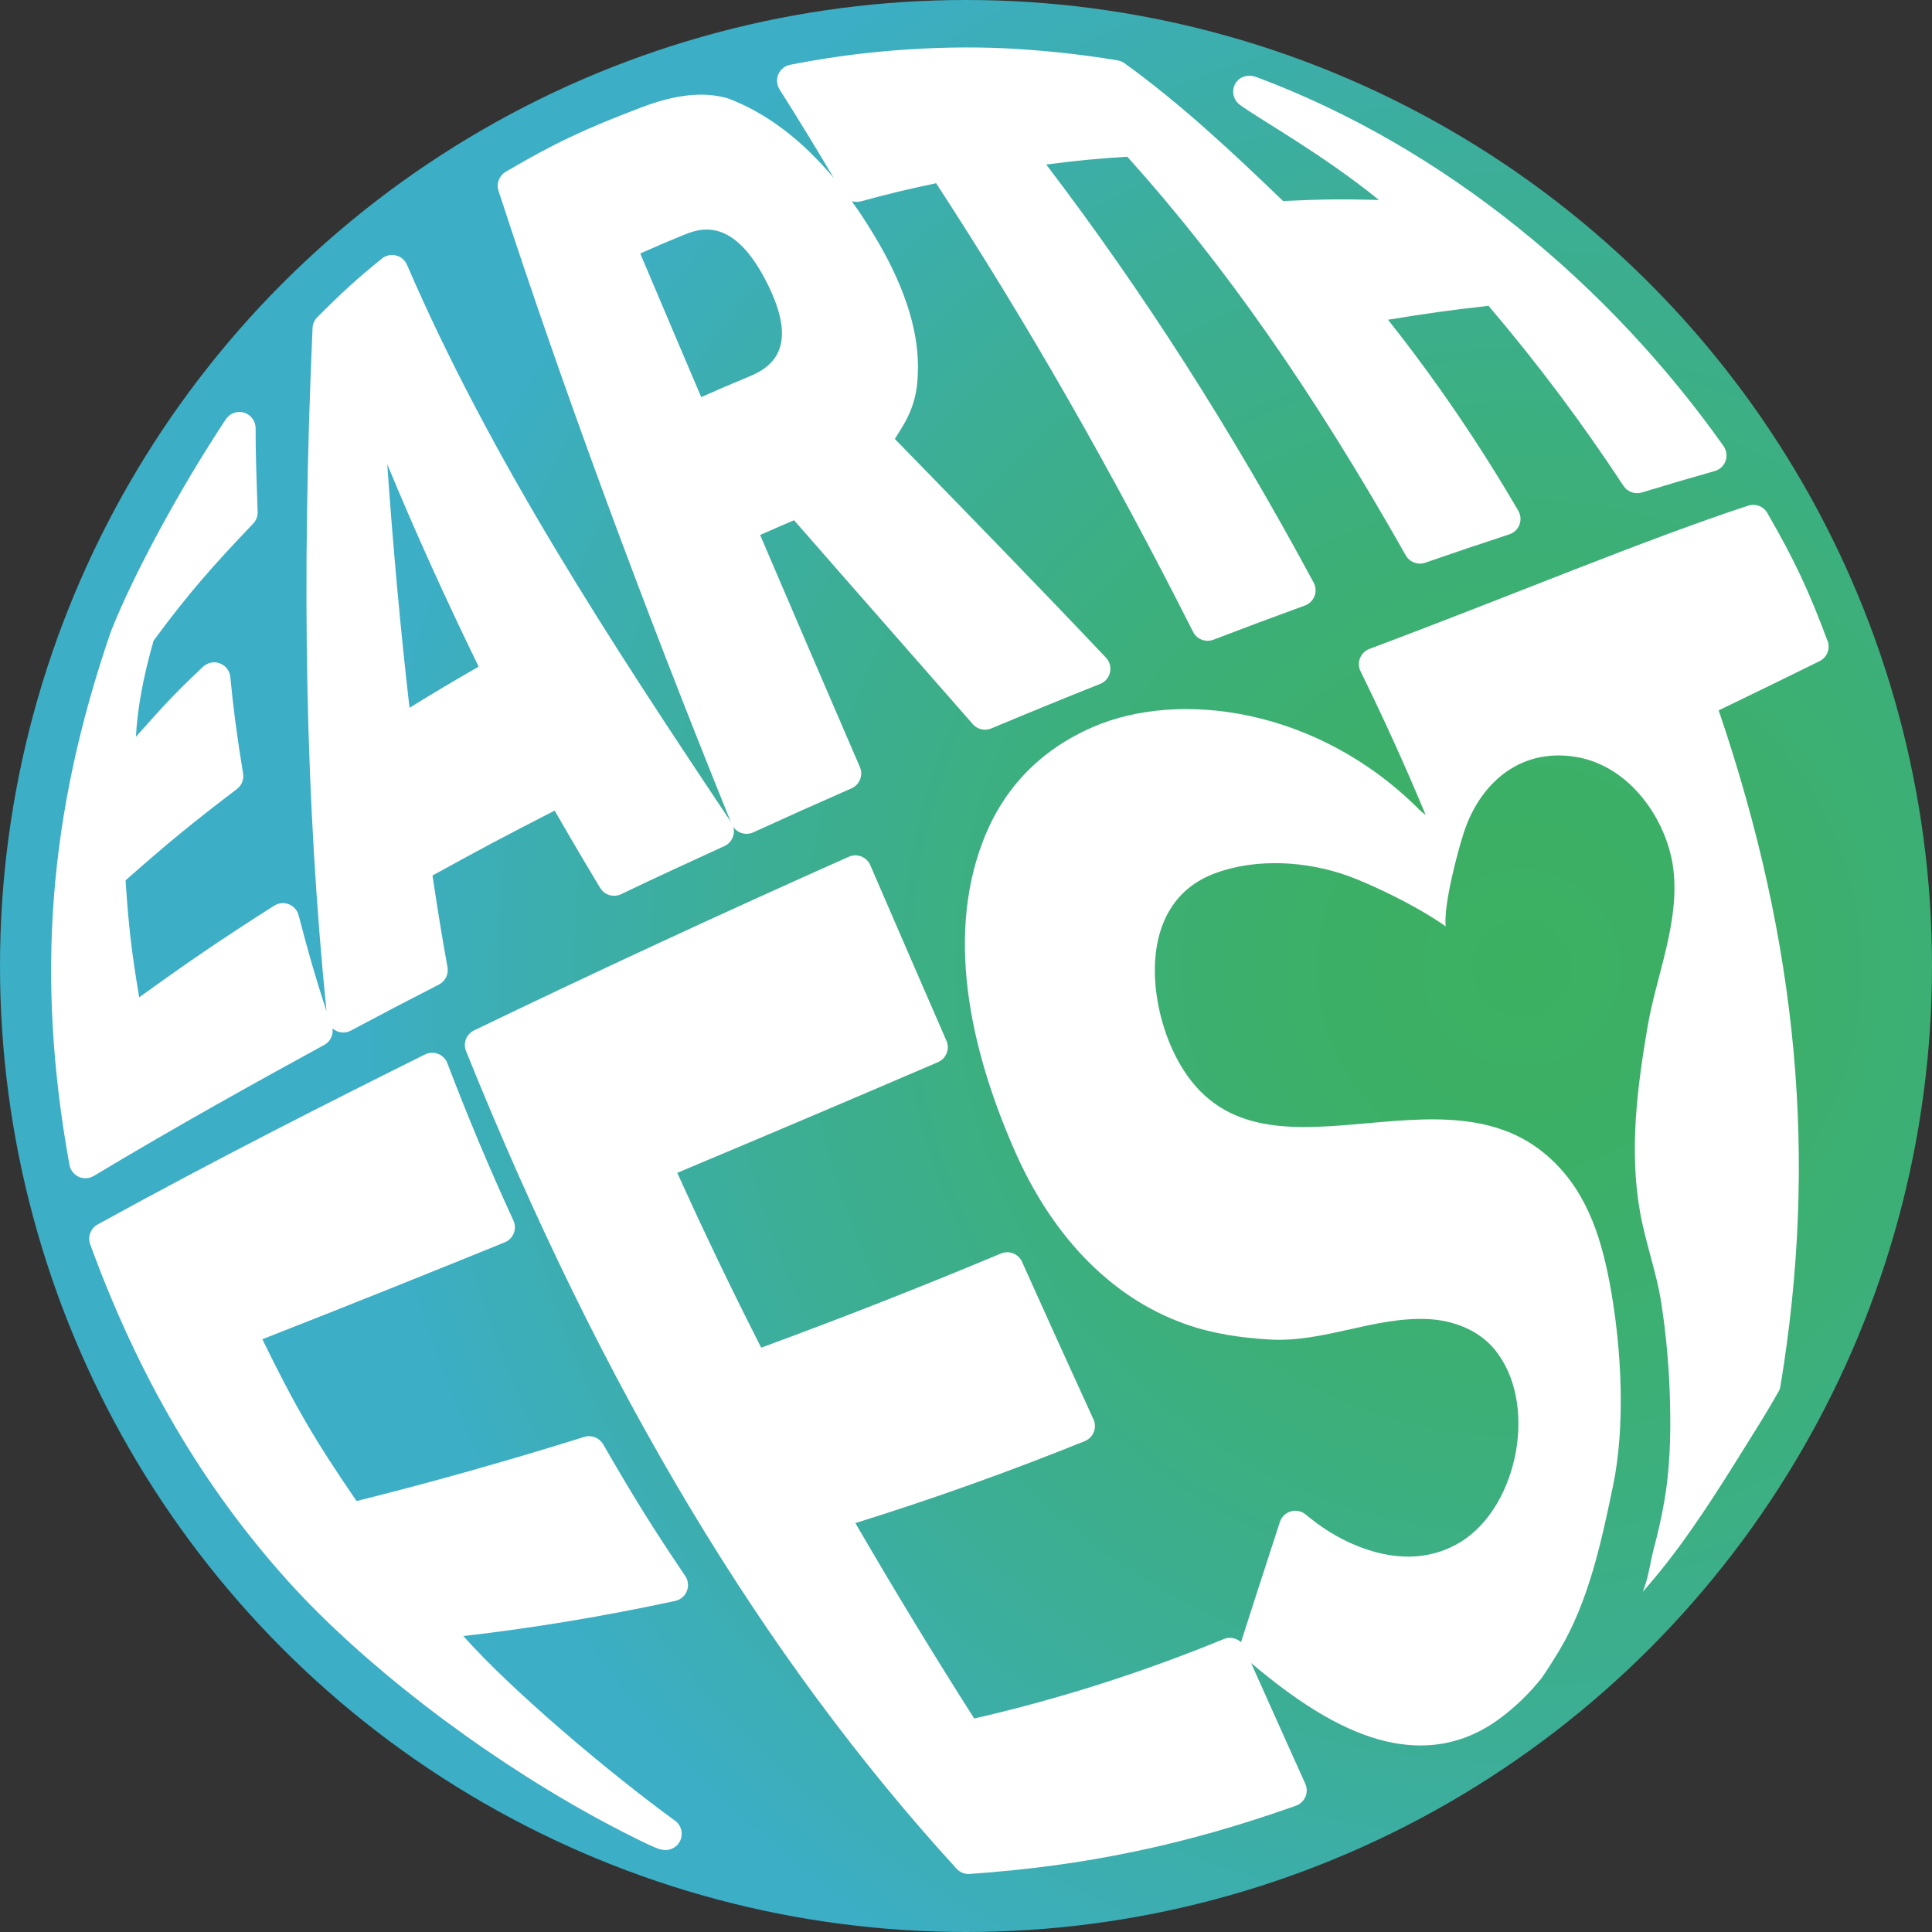 <svg xmlns="http://www.w3.org/2000/svg" xmlns:xlink="http://www.w3.org/1999/xlink" id="Layer_2" viewBox="0 0 800 800"><rect x="0" y="0" width="800" height="800" fill="#333333" stroke="none"/><defs><style>.cls-1{fill:#fff;}.cls-2{fill:url(#radial-gradient);}</style><radialGradient id="radial-gradient" cx="630.2" cy="400.84" fx="630.2" fy="400.84" r="481.05" gradientUnits="userSpaceOnUse"><stop offset="0" stop-color="#3cb061"></stop><stop offset=".17" stop-color="#3caf67"></stop><stop offset=".39" stop-color="#3caf78"></stop><stop offset=".66" stop-color="#3cae95"></stop><stop offset=".95" stop-color="#3caebd"></stop><stop offset="1" stop-color="#3caec6"></stop></radialGradient></defs><g id="Layer_1-2"><circle class="cls-2" cx="400" cy="400" r="400"></circle><path class="cls-1" d="m249.75,598.06c-1.57-2.73-4.83-4-7.83-3.06-31.89,9.97-63.6,18.9-94.28,26.55-17.32-25.29-25.42-39.2-39.01-67,37.12-14.52,73.13-29.06,100.39-40.13,1.7-.69,3.05-2.05,3.72-3.76.68-1.71.62-3.62-.15-5.29-9.82-21.31-19.02-43.21-27.34-65.11-.67-1.77-2.07-3.18-3.83-3.87-1.77-.69-3.74-.6-5.44.24-37.39,18.59-86.59,43.4-135.57,70.41-2.9,1.6-4.2,5.08-3.07,8.19,20,54.83,46.75,100.41,81.78,139.33,3.96,4.4,8.05,8.68,12.25,12.86,4.44,4.43,9,8.74,13.64,12.96,4.85,4.4,9.8,8.7,14.82,12.9,5.18,4.33,10.45,8.55,15.8,12.68,5.44,4.2,10.97,8.3,16.56,12.3,5.63,4.03,11.34,7.95,17.12,11.77,5.75,3.8,11.57,7.5,17.46,11.08,5.8,3.53,11.66,6.94,17.6,10.23,5.77,3.2,11.61,6.28,17.52,9.22,2.21,1.1,4.41,2.24,6.67,3.25,2.12.95,4.63,2.26,7,2.26,2.43,0,4.75-1.32,5.94-3.57,1.57-2.96.72-6.61-1.98-8.58-26.74-19.47-66.86-53.16-87.68-76.47,28.68-3.28,58.19-8.17,87.75-14.54,2.18-.47,3.99-1.99,4.82-4.07.83-2.07.58-4.42-.67-6.27-13.05-19.28-21.3-32.53-33.98-54.52Z"></path><path class="cls-1" d="m302.89,341.07c.69,1.7,2.04,3.05,3.75,3.72.8.32,1.64.48,2.48.48.95,0,1.91-.2,2.8-.61,15.26-6.98,25.14-11.41,40.67-18.22,3.38-1.49,4.93-5.43,3.47-8.82-13.8-31.97-27.71-64.3-41.32-96.1,5.51-2.43,8.54-3.75,14.06-6.11,14.84,17,29.95,34.21,44.57,50.87l.55.63c9.64,10.98,19.27,21.96,28.9,32.95,1.9,2.17,4.99,2.89,7.65,1.77,17.81-7.45,28.77-11.93,45.09-18.43,2.07-.82,3.6-2.62,4.08-4.8.48-2.18-.15-4.45-1.68-6.07-27.77-29.35-56.31-58.64-83.9-86.96l-3.53-3.62.39-.62c4.56-7.17,8.86-13.94,9.13-26.61.71-15.95-4.76-34.11-16.25-53.99-3.43-5.92-7.05-11.56-10.77-16.76-.02-.15-.07-.3-.1-.45,1.16.34,2.41.37,3.65.03,11.15-3.06,18.17-4.75,31.05-7.48,37.53,57.56,72.34,118.33,106.4,185.78,1.17,2.32,3.53,3.69,6,3.69.8,0,1.61-.14,2.4-.44,14.71-5.62,23.92-9.07,37.91-14.17,1.83-.67,3.28-2.1,3.98-3.92.69-1.82.56-3.86-.37-5.58-34.32-63.69-70.54-120.32-110.73-173.1,13.3-1.71,20.4-2.39,33.57-3.24,40.25,44.71,76.89,97.17,115.31,165.08,1.6,2.82,4.99,4.1,8.05,3.04,13.58-4.7,22.37-7.67,34.83-11.75,1.93-.63,3.47-2.1,4.19-4,.72-1.9.55-4.02-.48-5.77-16.19-27.78-34.34-54.38-53.94-79.09,16.58-2.71,25.33-3.92,41.62-5.77,20.49,24.12,38.26,47.82,55.9,74.57,1.64,2.48,4.71,3.59,7.56,2.73,12.17-3.69,19.79-5.93,30.2-8.88,2.13-.6,3.82-2.21,4.53-4.31.71-2.09.3-4.37-.98-6.18-47.29-66.67-115.06-123.41-193.28-152.64-3.25-1.21-6.87-.41-8.68,2.55-1.8,2.96-1.06,6.81,1.72,8.88,7.69,5.74,34.06,20.31,57.64,39.44-15.41-.39-23.52-.29-39.69.43-21.09-20.29-41.98-39.91-65.64-57.03-.84-.61-1.81-1.01-2.83-1.18-13.56-2.27-27.11-3.78-40.82-4.68-15.17-.99-30.44-.85-45.61.11-15.3.97-30.54,2.87-45.61,5.69-1.21.23-2.41.46-3.61.69-2.17.43-4,1.9-4.87,3.94s-.69,4.37.49,6.25c8.31,13.16,14.18,22.75,22.44,36.69-13.26-15.85-27.85-26.89-43.44-32.83-.17-.06-.34-.12-.51-.17-9.79-2.85-21.36-1.65-35.37,3.65-23.77,9-36.44,15-56.5,26.78-2.72,1.6-3.97,4.88-2.99,7.88,26.75,82.02,58.31,167.74,96.48,262.06Zm-20.18-243.62c6.81-2.77,20.97-8.55,35.27,20.47,5.63,11.43,7.15,20.23,4.64,26.9-2.65,7.06-9.58,9.93-12.91,11.31,0,0,0,0,0,0-7.88,3.27-11.77,4.94-19.35,8.31-10.31-24.21-15.34-36.06-25.24-59.47,6.83-3.06,10.53-4.64,17.59-7.52Z"></path><path class="cls-1" d="m134.24,432.7c1.68-.92,2.9-2.52,3.33-4.39.19-.83.21-1.68.09-2.51.4.36.84.67,1.32.93.99.53,2.07.79,3.16.79s2.18-.26,3.17-.79c12.73-6.8,21.93-11.61,36.44-19.05,2.63-1.35,4.07-4.25,3.55-7.16-2.44-13.69-3.79-21.91-6.22-37.99,19.92-10.97,29.98-16.32,50.6-26.89,7.47,13,11.74,20.24,18.85,32.03,1.79,2.97,5.54,4.08,8.66,2.59,16.14-7.75,26.84-12.59,42.79-19.93,1.79-.82,3.13-2.39,3.66-4.28.54-1.89.21-3.93-.88-5.56-50.8-75.95-99.66-150.75-134.24-230.86-.83-1.93-2.52-3.36-4.56-3.86-2.04-.5-4.2-.02-5.83,1.3-9.91,8.01-16.42,13.91-26.76,24.3-1.18,1.19-1.88,2.77-1.95,4.45-4.7,106.76-2.87,196.78,5.78,282.98-4.64-14.36-7.69-24.93-11.54-39.8-.54-2.08-2.04-3.78-4.04-4.57-2-.79-4.26-.57-6.07.58-21.67,13.8-33.8,22.03-55.91,37.95-3.19-19.04-4.37-29.18-5.64-48.43,17.67-15.6,27.61-23.75,46.09-37.8,1.98-1.5,2.97-3.98,2.57-6.43-2.63-16.1-4.01-26.56-5.28-39.96-.24-2.55-1.92-4.74-4.31-5.65-2.4-.91-5.1-.37-6.97,1.38-11.04,10.34-16.04,15.75-27.82,29,.66-11.97,3-24.65,7.31-39.77,14.38-19.55,24.76-31.22,41.24-48.48,1.25-1.31,1.92-3.06,1.86-4.87l-.18-5.12c-.37-10.69-.69-19.92-.66-29.51,0-2.97-1.94-5.59-4.78-6.45-2.84-.86-5.91.25-7.55,2.72-19.02,28.74-38.11,63.96-47.5,87.64-.04.1-.07.19-.11.29-25.91,75.34-31.2,143.46-17.14,220.85.39,2.17,1.83,4.01,3.84,4.92.88.4,1.83.6,2.77.6,1.2,0,2.4-.32,3.46-.96,34.29-20.62,69.01-39.83,95.42-54.25Zm63.95-156.65c-11.63,6.69-17.45,10.15-28.62,17.03-3.72-32.39-6.82-66.3-9.21-100.85,11.25,27.23,23.65,54.69,37.84,83.82Z"></path><path class="cls-1" d="m639.05,694.02c-.2.25-.42.49-.62.74-.03.05-.07.11-.11.16.24-.3.49-.6.72-.9Z"></path><path class="cls-1" d="m756.75,265.42c-7.85-21.06-13.68-33.45-24.94-53.01-1.59-2.76-4.9-4.02-7.92-3.03-42.72,13.99-99.4,37.82-156.85,59.32-1.78.66-3.19,2.05-3.89,3.82-.7,1.76-.62,3.74.22,5.45,9.56,19.42,18.61,39.39,26.97,59.47l-1.6-1.22c-.31-.36-.7-.64-1.05-.99-42.25-42.28-99.59-49.64-135.14-34.18-21.68,9.43-36.94,25.17-45.35,46.79-16.44,42.25-3.82,90.87,13.47,129.78,14.01,31.51,37.3,59.16,70.56,70.79,11.15,3.9,22.55,5.53,34.28,6.24,22.74,1.38,43.47-9.54,65.92-8.44,10.16.5,20.49,4.4,27.09,12.14,18.68,21.89,10.35,65.11-13.45,79.99-11.73,7.33-25.97,8.2-41.18,2.52-10.46-3.91-17.37-8.93-23.27-13.77-1.72-1.41-4.02-1.88-6.15-1.25-2.13.62-3.82,2.26-4.5,4.37l-4.2,12.94-.04.13c-4.1,12.61-7.33,22.57-11.78,36.48-.03.09-.04.17-.06.26-1.9-1.79-4.69-2.34-7.15-1.33-33.62,13.83-68.39,24.9-103.34,32.91-16.72-26.26-32.82-52.74-49.21-80.92,31.73-9.88,63.69-21.3,94.99-33.94,1.7-.69,3.05-2.04,3.73-3.75.68-1.71.63-3.62-.14-5.29-9.82-21.42-19.77-43.36-29.56-65.2-1.49-3.33-5.37-4.86-8.73-3.45-32.93,13.78-66.33,26.9-99.28,38.99-12.06-23.65-23.74-48-34.75-72.4,35.49-14.88,71.81-30.29,107.94-45.82,1.64-.71,2.94-2.04,3.6-3.7.66-1.66.63-3.52-.09-5.16-10.51-24.11-21.11-48.58-31.53-72.71-.71-1.65-2.05-2.94-3.73-3.6-1.67-.65-3.54-.61-5.18.12-52.98,23.6-105.19,47.79-155.17,71.9-3.19,1.54-4.64,5.28-3.31,8.56,56.38,140.02,122.82,250.77,203.12,338.57,1.28,1.4,3.08,2.18,4.96,2.18.15,0,.31,0,.47-.02,47.79-3.31,89.45-12.03,135.09-28.26,1.77-.63,3.19-1.97,3.93-3.7.74-1.73.72-3.68-.06-5.39-8.42-18.68-13.99-31.11-22.43-49.98,11.73,9.89,28.76,23.06,46.73,29.66,8.12,2.98,15.93,4.47,23.4,4.47,11.68,0,22.54-3.64,32.46-10.89,7.03-5.14,12.85-10.91,17.79-17.14,2.51-3.64,5.57-8.52,7.3-11.41,12.15-20.34,17.43-45.19,22.23-68.32,4.96-23.9,3.76-56.03-1.42-83.62-3.86-20.53-10.36-40.09-27.1-53.85-46.85-38.54-123.88,21.9-153.85-42.67-10.53-22.69-13.77-61.55,17.41-73.21,17.26-6.45,38.25-5.12,55.47,1.15,7.82,2.85,21.05,8.99,31.89,15.45.27.14.3.16.61.36,2.75,1.66,5.34,3.33,7.63,4.97-.87-8.83,4.83-30.63,7.64-39.16,6.27-19.04,22.22-34.8,45.99-31.05,23.12,3.65,38.18,26.79,40.62,46.24,2.78,22.18-6.96,44.02-10.64,65.57-4.31,25.22-7.63,51.24-3.12,76.68,2.26,12.74,6.75,24.62,8.76,37.44,2.18,13.93,3.37,28,3.68,42.09.3,13.35-.06,26.66-2.31,39.85-1.21,7.08-2.83,14.07-4.69,21-.87,3.24-1.71,9.27-3.19,13.72-.27,1.09-.75,2.12-1.13,3.18,3.4-3.85,6.69-7.8,9.87-11.86,13.69-17.47,25.71-37.26,37.68-56.46.32-.51.64-1.03,1.05-1.68,2.27-3.67,4.69-7.76,7.61-12.85.4-.7.67-1.46.8-2.25,15.57-93.93,7.45-182.89-25.56-279.9,17.89-8.64,26.93-13.05,41.78-20.38,3.09-1.53,4.53-5.14,3.32-8.37Z"></path></g></svg>